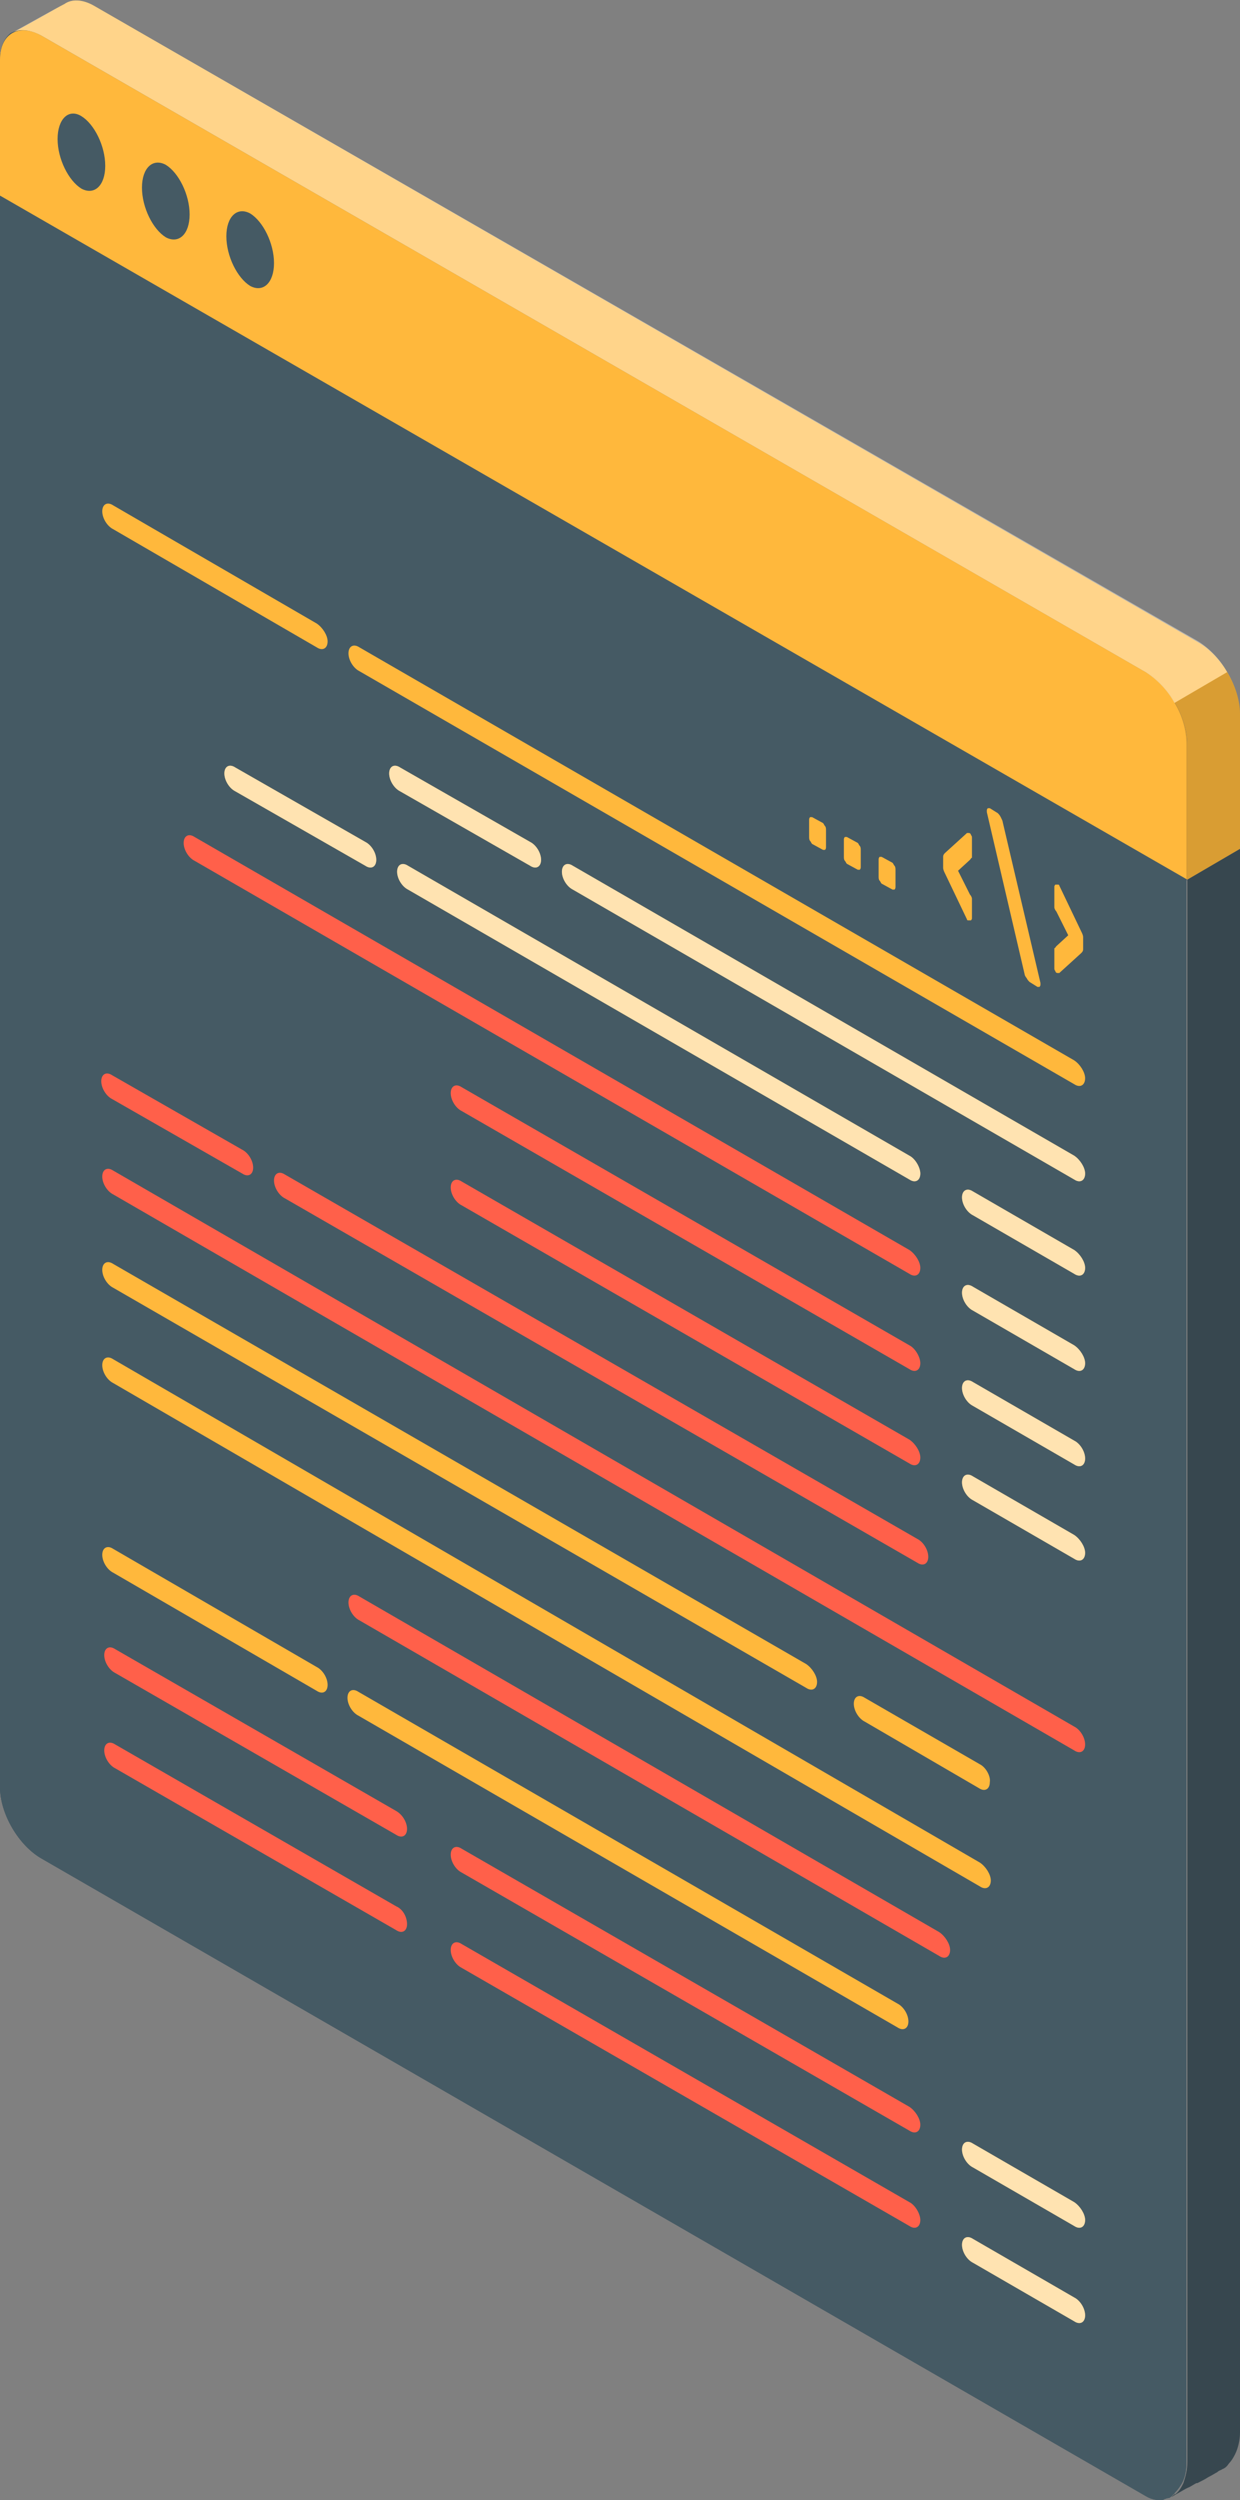 <?xml version="1.0" encoding="utf-8"?>
<!-- Generator: Adobe Illustrator 24.3.0, SVG Export Plug-In . SVG Version: 6.00 Build 0)  -->
<svg version="1.1" id="Calque_1" xmlns="http://www.w3.org/2000/svg" xmlns:xlink="http://www.w3.org/1999/xlink" x="0px" y="0px"
	 viewBox="0 0 124.9 251.8" style="enable-background:new 0 0 124.9 251.8;" xml:space="preserve">
<rect x="0" y="0" width="124.9" height="251.8" fill="#808080" stroke="none"/>
<style type="text/css">
	.st0{fill:#455A64;}
	.st1{opacity:0.8;}
	.st2{fill:#FFB83C;}
	.st3{opacity:0.4;}
	.st4{fill:#FFFFFF;}
	.st5{opacity:0.15;}
	.st6{fill:#37474F;}
	.st7{fill:#FF604A;}
	.st8{opacity:0.6;fill:#FFFFFF;}
</style>
<g id="Code_Window_3_">
	<g id="Window_13_">
		<g id="XMLID_645_">
			<g>
				<g id="XMLID_12_">
					<path class="st0" d="M0,6L0,180c0,2.7,1.9,5.9,4.2,7.2l111.2,64.2c0.5,0.3,1,0.4,1.4,0.4c0.2,0,0.4,0,0.5-0.1
						c0.1,0,0.2-0.1,0.4-0.1c0.1,0,0.2-0.1,0.2-0.1c0.1-0.1,0.2-0.1,0.2-0.2c0.1-0.1,0.2-0.1,0.2-0.2c0.3-0.3,0.6-0.7,0.8-1.1
						c0.3-0.6,0.4-1.3,0.4-2.1v-173c0-2.7-1.9-5.9-4.2-7.2L4.2,3.6C3.1,3,2.1,2.9,1.4,3.2C1.2,3.3,1.1,3.3,1,3.4C0.9,3.5,0,4.2,0,6z
						"/>
					<path class="st0" d="M2.3,4c0.4,0,0.9,0.1,1.4,0.4l111.2,64.1c2,1.2,3.7,4.1,3.7,6.4v173c0,0.6-0.1,1.2-0.4,1.7
						c-0.1,0.3-0.3,0.6-0.5,0.8l0,0l0,0.1l0,0l0,0l-0.1,0l-0.1,0.1c0,0-0.1,0.1-0.2,0.1c0,0-0.1,0-0.1,0c-0.1,0-0.2,0-0.3,0l0,0l0,0
						c-0.2,0-0.5-0.1-0.8-0.3L4.7,186.4c-2-1.2-3.7-4.1-3.7-6.4L1,6c0-1.2,0.5-1.6,0.6-1.7c0.1-0.1,0.1-0.1,0.2-0.1
						C2,4.1,2.1,4,2.3,4 M2.3,3C2,3,1.7,3.1,1.4,3.2C1.2,3.3,1.1,3.3,1,3.4C0.9,3.5,0,4.2,0,6L0,180c0,2.7,1.9,5.9,4.2,7.2
						l111.2,64.2c0.5,0.3,0.9,0.4,1.3,0.4c0,0,0,0,0.1,0c0.2,0,0.4,0,0.5-0.1c0.1,0,0.2-0.1,0.4-0.1c0.1,0,0.2-0.1,0.2-0.1
						c0.1-0.1,0.2-0.1,0.2-0.2c0.1-0.1,0.2-0.1,0.2-0.2c0.3-0.3,0.6-0.7,0.8-1.1c0.3-0.6,0.4-1.3,0.4-2.1v-173
						c0-2.7-1.9-5.9-4.2-7.2L4.2,3.6C3.5,3.2,2.9,3,2.3,3L2.3,3z"/>
				</g>
			</g>
			<g>
				<g id="XMLID_11_" class="st1">
					<path class="st0" d="M0,6L0,180c0,2.7,1.9,5.9,4.2,7.2l111.2,64.2c0.5,0.3,1,0.4,1.4,0.4c0.2,0,0.4,0,0.5-0.1
						c0.1,0,0.2-0.1,0.4-0.1c0.1,0,0.2-0.1,0.2-0.1c0.1-0.1,0.2-0.1,0.2-0.2c0.1-0.1,0.2-0.1,0.2-0.2c0.3-0.3,0.6-0.7,0.8-1.1
						c0.3-0.6,0.4-1.3,0.4-2.1v-173c0-2.7-1.9-5.9-4.2-7.2L4.2,3.6C3.1,3,2.1,2.9,1.4,3.2C1.2,3.3,1.1,3.3,1,3.4C0.9,3.5,0,4.2,0,6z
						"/>
				</g>
			</g>
		</g>
		<g id="XMLID_638_">
			<g id="XMLID_643_">
				<path class="st2" d="M1.4,3.2C2.1,2.9,3.1,3,4.2,3.6l111.2,64.1c2.3,1.3,4.2,4.6,4.2,7.2v13.7l5.3-3.1V71.9
					c0-2.7-1.9-5.9-4.2-7.2L9.5,0.6c-1.2-0.7-2.3-0.7-3-0.2C5.7,0.8,2.3,2.8,1.4,3.2z"/>
			</g>
			<path id="XMLID_642_" class="st2" d="M0,6c0-2.6,1.9-3.7,4.2-2.4l111.2,64.1c2.3,1.3,4.2,4.6,4.2,7.2l0,13.7L0,19.7V6z"/>
			<g id="XMLID_640_" class="st3">
				<path class="st4" d="M4.2,3.6l111.2,64.1c1.1,0.7,2.2,1.8,2.9,3.1l5.3-3.1c-0.7-1.3-1.8-2.4-2.9-3.1L9.5,0.6
					c-1.2-0.7-2.3-0.7-3-0.2C5.7,0.8,2.3,2.7,1.4,3.2C2.1,2.9,3.1,3,4.2,3.6z"/>
			</g>
			<path id="XMLID_639_" class="st5" d="M124.9,85.5l0-13.6c0-1.4-0.5-2.9-1.3-4.2l-5.3,3.1c0.8,1.3,1.2,2.8,1.2,4.2v13.7
				L124.9,85.5z"/>
		</g>
		<g id="XMLID_634_">
			<path id="XMLID_637_" class="st0" d="M25.2,21.5c1.3,0.8,2.4,3,2.4,5c0,2-1.1,3-2.4,2.3c-1.3-0.8-2.4-3-2.4-5
				C22.8,21.8,23.9,20.8,25.2,21.5z"/>
			<path id="XMLID_636_" class="st0" d="M16.7,16.6c1.3,0.8,2.4,3,2.4,5c0,2-1.1,3-2.4,2.3c-1.3-0.8-2.4-3-2.4-5
				C14.3,16.9,15.4,15.9,16.7,16.6z"/>
			<path id="XMLID_635_" class="st0" d="M8.2,11.7c1.3,0.8,2.4,3,2.4,5c0,2-1.1,3-2.4,2.3c-1.3-0.8-2.4-3-2.4-5S6.9,10.9,8.2,11.7z"
				/>
		</g>
		<g id="XMLID_632_">
			<path class="st6" d="M118,251.5c0.2-0.1,0.3-0.2,0.5-0.3c0.4-0.2,0.8-0.5,1.3-0.7l0,0c0.2-0.1,0.5-0.3,0.7-0.4c0,0,0,0,0.1,0
				c0.4-0.2,0.8-0.4,1.1-0.6c0.4-0.2,0.7-0.4,0.9-0.5c0.2-0.2,0.4-0.2,0.5-0.3c0.3-0.1,0.5-0.3,0.7-0.6c0.2-0.2,0.4-0.5,0.6-0.9
				c0.3-0.6,0.5-1.4,0.5-2.2V85.5l-5.3,3.1V248c0,0.8-0.2,1.5-0.4,2.1c-0.2,0.4-0.4,0.8-0.8,1.1C118.3,251.2,118.2,251.3,118,251.5
				C118.1,251.4,118.1,251.4,118,251.5z"/>
		</g>
	</g>
	<g id="Code_3_">
		<g id="XMLID_572_">
			<path id="XMLID_611_" class="st2" d="M109.1,94.4c0-0.2-0.1-0.4-0.2-0.6l-2.2-4.6c0-0.1-0.1-0.1-0.1-0.1c0,0,0,0-0.1,0
				c-0.1,0-0.1,0-0.2,0c0,0-0.1,0.1-0.1,0.2v1.6c0,0.2,0,0.4,0,0.5c0,0.1,0.1,0.3,0.2,0.4l1.2,2.4l-1.2,1.1
				c-0.1,0.1-0.1,0.2-0.2,0.2c0,0.1,0,0.2,0,0.4v1.6c0,0.1,0,0.2,0.1,0.3c0,0.1,0.1,0.2,0.2,0.2c0,0,0,0,0.1,0c0,0,0.1,0,0.1,0
				l2.2-2c0.1-0.1,0.2-0.2,0.2-0.4V94.4z"/>
			<path id="XMLID_609_" class="st2" d="M101,82.8c0-0.1-0.1-0.3-0.2-0.5c-0.1-0.2-0.2-0.3-0.3-0.4l-0.8-0.5c-0.1,0-0.1,0-0.2,0
				c0,0-0.1,0.1-0.1,0.2c0,0,0,0.1,0,0.2l3.8,16.3c0,0.1,0.1,0.3,0.2,0.4c0.1,0.2,0.2,0.3,0.3,0.4l0.8,0.5c0.1,0,0.1,0,0.2,0
				c0,0,0.1-0.1,0.1-0.2c0,0,0-0.1,0-0.2L101,82.8z"/>
			<path id="XMLID_607_" class="st2" d="M95,87.4c0,0.2,0.1,0.4,0.2,0.6l2.2,4.6c0,0.1,0.1,0.1,0.1,0.1c0,0,0,0,0.1,0
				c0.1,0,0.1,0,0.2,0c0,0,0.1-0.1,0.1-0.2V91c0-0.2,0-0.4,0-0.5c0-0.1-0.1-0.3-0.2-0.4l-1.2-2.4l1.2-1.1c0.1-0.1,0.1-0.2,0.2-0.2
				c0-0.1,0-0.2,0-0.4v-1.6c0-0.1,0-0.2-0.1-0.3c0-0.1-0.1-0.2-0.2-0.2c0,0,0,0-0.1,0c0,0-0.1,0-0.1,0l-2.2,2
				c-0.1,0.1-0.2,0.2-0.2,0.4V87.4z"/>
			<path id="XMLID_605_" class="st2" d="M88.8,86.3c-0.1,0-0.2,0-0.2,0c-0.1,0.1-0.1,0.2-0.1,0.3v1.7c0,0.1,0,0.3,0.1,0.4
				c0.1,0.1,0.1,0.2,0.2,0.3l1.1,0.6c0.1,0,0.2,0,0.2,0c0.1-0.1,0.1-0.2,0.1-0.3v-1.7c0-0.1,0-0.3-0.1-0.4C90,87.1,90,87,89.9,86.9
				L88.8,86.3z"/>
			<path id="XMLID_603_" class="st2" d="M85.3,84.3c-0.1,0-0.2,0-0.2,0C85,84.4,85,84.5,85,84.6v1.7c0,0.1,0,0.3,0.1,0.4
				c0.1,0.1,0.1,0.2,0.2,0.3l1.1,0.6c0.1,0,0.2,0,0.2,0c0.1-0.1,0.1-0.2,0.1-0.3v-1.7c0-0.1,0-0.3-0.1-0.4c-0.1-0.1-0.1-0.2-0.2-0.3
				L85.3,84.3z"/>
			<path id="XMLID_573_" class="st2" d="M81.8,82.3c-0.1,0-0.2,0-0.2,0c-0.1,0.1-0.1,0.2-0.1,0.3v1.7c0,0.1,0,0.3,0.1,0.4
				c0.1,0.1,0.1,0.2,0.2,0.3l1.1,0.6c0.1,0,0.2,0,0.2,0c0.1-0.1,0.1-0.2,0.1-0.3v-1.7c0-0.1,0-0.3-0.1-0.4c-0.1-0.1-0.1-0.2-0.2-0.3
				L81.8,82.3z"/>
		</g>
		<path id="XMLID_571_" class="st2" d="M108.2,106.8l-72-41.6c-0.6-0.4-1.1-0.1-1.1,0.6c0,0.7,0.5,1.5,1.1,1.8l72,41.6
			c0.6,0.4,1.1,0.1,1.1-0.6C109.3,108,108.8,107.2,108.2,106.8z"/>
		<path id="XMLID_570_" class="st7" d="M91.6,125.9l-72-41.6c-0.6-0.4-1.1-0.1-1.1,0.6c0,0.7,0.5,1.5,1.1,1.8l72,41.6
			c0.6,0.4,1.1,0.1,1.1-0.6C92.7,127.1,92.2,126.3,91.6,125.9z"/>
		<path id="XMLID_569_" class="st7" d="M91.6,135.5l-45.1-26c-0.6-0.4-1.1-0.1-1.1,0.6c0,0.7,0.5,1.5,1.1,1.8l45.1,26
			c0.6,0.4,1.1,0.1,1.1-0.6C92.7,136.7,92.2,135.8,91.6,135.5z"/>
		<path id="XMLID_568_" class="st7" d="M91.6,145l-45.1-26c-0.6-0.4-1.1-0.1-1.1,0.6s0.5,1.5,1.1,1.8l45.1,26
			c0.6,0.4,1.1,0.1,1.1-0.6C92.7,146.2,92.2,145.4,91.6,145z"/>
		<path id="XMLID_567_" class="st2" d="M31.9,62.8L11.4,50.9c-0.6-0.4-1.1-0.1-1.1,0.6c0,0.7,0.5,1.5,1.1,1.8l20.5,11.9
			c0.6,0.4,1.1,0.1,1.1-0.6C33,64,32.5,63.2,31.9,62.8z"/>
		<path id="XMLID_566_" class="st2" d="M90.4,201.8l-54.3-31.4c-0.6-0.4-1.1-0.1-1.1,0.6c0,0.7,0.5,1.5,1.1,1.8l54.3,31.4
			c0.6,0.4,1.1,0.1,1.1-0.6C91.5,202.9,91,202.1,90.4,201.8z"/>
		<path id="XMLID_565_" class="st2" d="M31.9,167.9L11.4,156c-0.6-0.4-1.1-0.1-1.1,0.6s0.5,1.5,1.1,1.8l20.5,11.9
			c0.6,0.4,1.1,0.1,1.1-0.6C33,169,32.5,168.2,31.9,167.9z"/>
		<path id="XMLID_564_" class="st2" d="M81.2,167.6l-69.8-40.3c-0.6-0.4-1.1-0.1-1.1,0.6c0,0.7,0.5,1.5,1.1,1.8L81.2,170
			c0.6,0.4,1.1,0.1,1.1-0.6C82.3,168.8,81.8,168,81.2,167.6z"/>
		<path id="XMLID_563_" class="st2" d="M98.7,187.6l-87.3-50.7c-0.6-0.4-1.1-0.1-1.1,0.6c0,0.7,0.5,1.5,1.1,1.8L98.7,190
			c0.6,0.4,1.1,0.1,1.1-0.6C99.8,188.8,99.3,188,98.7,187.6z"/>
		<path id="XMLID_562_" class="st7" d="M94.6,194.6l-58.4-33.8c-0.6-0.4-1.1-0.1-1.1,0.6c0,0.7,0.5,1.5,1.1,1.8L94.6,197
			c0.6,0.4,1.1,0.1,1.1-0.6C95.7,195.8,95.2,195,94.6,194.6z"/>
		<path id="XMLID_561_" class="st2" d="M98.7,177.7L87.1,171c-0.6-0.4-1.1-0.1-1.1,0.6c0,0.7,0.5,1.5,1.1,1.8l11.5,6.7
			c0.6,0.4,1.1,0.1,1.1-0.6C99.8,178.9,99.3,178,98.7,177.7z"/>
		<g id="XMLID_558_">
			<path id="XMLID_560_" class="st2" d="M108.2,116.4L57.7,87.2c-0.6-0.4-1.1-0.1-1.1,0.6c0,0.7,0.5,1.5,1.1,1.8l50.5,29.2
				c0.6,0.4,1.1,0.1,1.1-0.6C109.3,117.6,108.8,116.8,108.2,116.4z"/>
			<path id="XMLID_559_" class="st8" d="M108.2,116.4L57.7,87.2c-0.6-0.4-1.1-0.1-1.1,0.6c0,0.7,0.5,1.5,1.1,1.8l50.5,29.2
				c0.6,0.4,1.1,0.1,1.1-0.6C109.3,117.6,108.8,116.8,108.2,116.4z"/>
		</g>
		<g id="XMLID_555_">
			<path id="XMLID_557_" class="st2" d="M108.2,125.9L98,120c-0.6-0.4-1.1-0.1-1.1,0.6c0,0.7,0.5,1.5,1.1,1.8l10.2,5.9
				c0.6,0.4,1.1,0.1,1.1-0.6C109.3,127.1,108.8,126.3,108.2,125.9z"/>
			<path id="XMLID_556_" class="st8" d="M108.2,125.9L98,120c-0.6-0.4-1.1-0.1-1.1,0.6c0,0.7,0.5,1.5,1.1,1.8l10.2,5.9
				c0.6,0.4,1.1,0.1,1.1-0.6C109.3,127.1,108.8,126.3,108.2,125.9z"/>
		</g>
		<g id="XMLID_552_">
			<path id="XMLID_554_" class="st2" d="M108.2,135.5L98,129.6c-0.6-0.4-1.1-0.1-1.1,0.6c0,0.7,0.5,1.5,1.1,1.8l10.2,5.9
				c0.6,0.4,1.1,0.1,1.1-0.6C109.3,136.7,108.8,135.9,108.2,135.5z"/>
			<path id="XMLID_553_" class="st8" d="M108.2,135.5L98,129.6c-0.6-0.4-1.1-0.1-1.1,0.6c0,0.7,0.5,1.5,1.1,1.8l10.2,5.9
				c0.6,0.4,1.1,0.1,1.1-0.6C109.3,136.7,108.8,135.9,108.2,135.5z"/>
		</g>
		<g id="XMLID_549_">
			<path id="XMLID_551_" class="st2" d="M108.2,145.1L98,139.2c-0.6-0.4-1.1-0.1-1.1,0.6c0,0.7,0.5,1.5,1.1,1.8l10.2,5.9
				c0.6,0.4,1.1,0.1,1.1-0.6C109.3,146.2,108.8,145.4,108.2,145.1z"/>
			<path id="XMLID_550_" class="st8" d="M108.2,145.1L98,139.2c-0.6-0.4-1.1-0.1-1.1,0.6c0,0.7,0.5,1.5,1.1,1.8l10.2,5.9
				c0.6,0.4,1.1,0.1,1.1-0.6C109.3,146.2,108.8,145.4,108.2,145.1z"/>
		</g>
		<g id="XMLID_546_">
			<path id="XMLID_548_" class="st2" d="M108.2,154.6L98,148.7c-0.6-0.4-1.1-0.1-1.1,0.6c0,0.7,0.5,1.5,1.1,1.8l10.2,5.9
				c0.6,0.4,1.1,0.1,1.1-0.6C109.3,155.8,108.8,155,108.2,154.6z"/>
			<path id="XMLID_547_" class="st8" d="M108.2,154.6L98,148.7c-0.6-0.4-1.1-0.1-1.1,0.6c0,0.7,0.5,1.5,1.1,1.8l10.2,5.9
				c0.6,0.4,1.1,0.1,1.1-0.6C109.3,155.8,108.8,155,108.2,154.6z"/>
		</g>
		<path id="XMLID_545_" class="st7" d="M91.6,212.2l-45.1-26c-0.6-0.4-1.1-0.1-1.1,0.6c0,0.7,0.5,1.5,1.1,1.8l45.1,26
			c0.6,0.4,1.1,0.1,1.1-0.6C92.7,213.4,92.2,212.6,91.6,212.2z"/>
		<path id="XMLID_544_" class="st7" d="M91.6,221.8l-45.1-26c-0.6-0.4-1.1-0.1-1.1,0.6c0,0.7,0.5,1.5,1.1,1.8l45.1,26
			c0.6,0.4,1.1,0.1,1.1-0.6C92.7,223,92.2,222.1,91.6,221.8z"/>
		<path id="XMLID_543_" class="st7" d="M39.9,182.4l-28.3-16.3c-0.6-0.4-1.1-0.1-1.1,0.6c0,0.7,0.5,1.5,1.1,1.8l28.3,16.3
			c0.6,0.4,1.1,0.1,1.1-0.6C41,183.6,40.6,182.8,39.9,182.4z"/>
		<path id="XMLID_542_" class="st7" d="M39.9,192l-28.3-16.3c-0.6-0.4-1.1-0.1-1.1,0.6c0,0.7,0.5,1.5,1.1,1.8l28.3,16.3
			c0.6,0.4,1.1,0.1,1.1-0.6C41,193.1,40.6,192.3,39.9,192z"/>
		<g id="XMLID_539_">
			<path id="XMLID_541_" class="st2" d="M108.2,221.8L98,215.9c-0.6-0.4-1.1-0.1-1.1,0.6c0,0.7,0.5,1.5,1.1,1.8l10.2,5.9
				c0.6,0.4,1.1,0.1,1.1-0.6C109.3,223,108.8,222.2,108.2,221.8z"/>
			<path id="XMLID_540_" class="st8" d="M108.2,221.8L98,215.9c-0.6-0.4-1.1-0.1-1.1,0.6c0,0.7,0.5,1.5,1.1,1.8l10.2,5.9
				c0.6,0.4,1.1,0.1,1.1-0.6C109.3,223,108.8,222.2,108.2,221.8z"/>
		</g>
		<g id="XMLID_536_">
			<path id="XMLID_538_" class="st2" d="M108.2,231.4L98,225.5c-0.6-0.4-1.1-0.1-1.1,0.6c0,0.7,0.5,1.5,1.1,1.8l10.2,5.9
				c0.6,0.4,1.1,0.1,1.1-0.6C109.3,232.5,108.8,231.7,108.2,231.4z"/>
			<path id="XMLID_537_" class="st8" d="M108.2,231.4L98,225.5c-0.6-0.4-1.1-0.1-1.1,0.6c0,0.7,0.5,1.5,1.1,1.8l10.2,5.9
				c0.6,0.4,1.1,0.1,1.1-0.6C109.3,232.5,108.8,231.7,108.2,231.4z"/>
		</g>
		<g id="XMLID_533_">
			<path id="XMLID_535_" class="st2" d="M53.4,84.8l-13.1-7.5c-0.6-0.4-1.1-0.1-1.1,0.6c0,0.7,0.5,1.5,1.1,1.8l13.1,7.5
				c0.6,0.4,1.1,0.1,1.1-0.6C54.5,85.9,54,85.1,53.4,84.8z"/>
			<path id="XMLID_534_" class="st8" d="M53.4,84.8l-13.1-7.5c-0.6-0.4-1.1-0.1-1.1,0.6c0,0.7,0.5,1.5,1.1,1.8l13.1,7.5
				c0.6,0.4,1.1,0.1,1.1-0.6C54.5,85.9,54,85.1,53.4,84.8z"/>
		</g>
		<g id="XMLID_531_">
			<path id="XMLID_532_" class="st7" d="M92.4,155l-63.7-36.7c-0.6-0.4-1.1-0.1-1.1,0.6c0,0.7,0.5,1.5,1.1,1.8l63.7,36.7
				c0.6,0.4,1.1,0.1,1.1-0.6C93.5,156.1,93,155.3,92.4,155z"/>
		</g>
		<g id="XMLID_529_">
			<path id="XMLID_530_" class="st7" d="M108.2,173.9l-96.8-56c-0.6-0.4-1.1-0.1-1.1,0.6c0,0.7,0.5,1.5,1.1,1.8l96.8,56
				c0.6,0.4,1.1,0.1,1.1-0.6C109.3,175,108.8,174.2,108.2,173.9z"/>
		</g>
		<g id="XMLID_527_">
			<path id="XMLID_528_" class="st7" d="M24.4,115.8l-13.1-7.5c-0.6-0.4-1.1-0.1-1.1,0.6s0.5,1.5,1.1,1.8l13.1,7.5
				c0.6,0.4,1.1,0.1,1.1-0.6C25.5,116.9,25,116.1,24.4,115.8z"/>
		</g>
		<g id="XMLID_524_">
			<path id="XMLID_526_" class="st2" d="M91.6,116.4L41.1,87.2c-0.6-0.4-1.1-0.1-1.1,0.6c0,0.7,0.5,1.5,1.1,1.8l50.5,29.2
				c0.6,0.4,1.1,0.1,1.1-0.6C92.7,117.6,92.2,116.7,91.6,116.4z"/>
			<path id="XMLID_525_" class="st8" d="M91.6,116.4L41.1,87.2c-0.6-0.4-1.1-0.1-1.1,0.6c0,0.7,0.5,1.5,1.1,1.8l50.5,29.2
				c0.6,0.4,1.1,0.1,1.1-0.6C92.7,117.6,92.2,116.7,91.6,116.4z"/>
		</g>
		<g id="XMLID_521_">
			<path id="XMLID_523_" class="st2" d="M36.8,84.8l-13.1-7.5c-0.6-0.4-1.1-0.1-1.1,0.6c0,0.7,0.5,1.5,1.1,1.8l13.1,7.5
				c0.6,0.4,1.1,0.1,1.1-0.6C37.9,85.9,37.4,85.1,36.8,84.8z"/>
			<path id="XMLID_522_" class="st8" d="M36.8,84.8l-13.1-7.5c-0.6-0.4-1.1-0.1-1.1,0.6c0,0.7,0.5,1.5,1.1,1.8l13.1,7.5
				c0.6,0.4,1.1,0.1,1.1-0.6C37.9,85.9,37.4,85.1,36.8,84.8z"/>
		</g>
	</g>
</g>
</svg>
